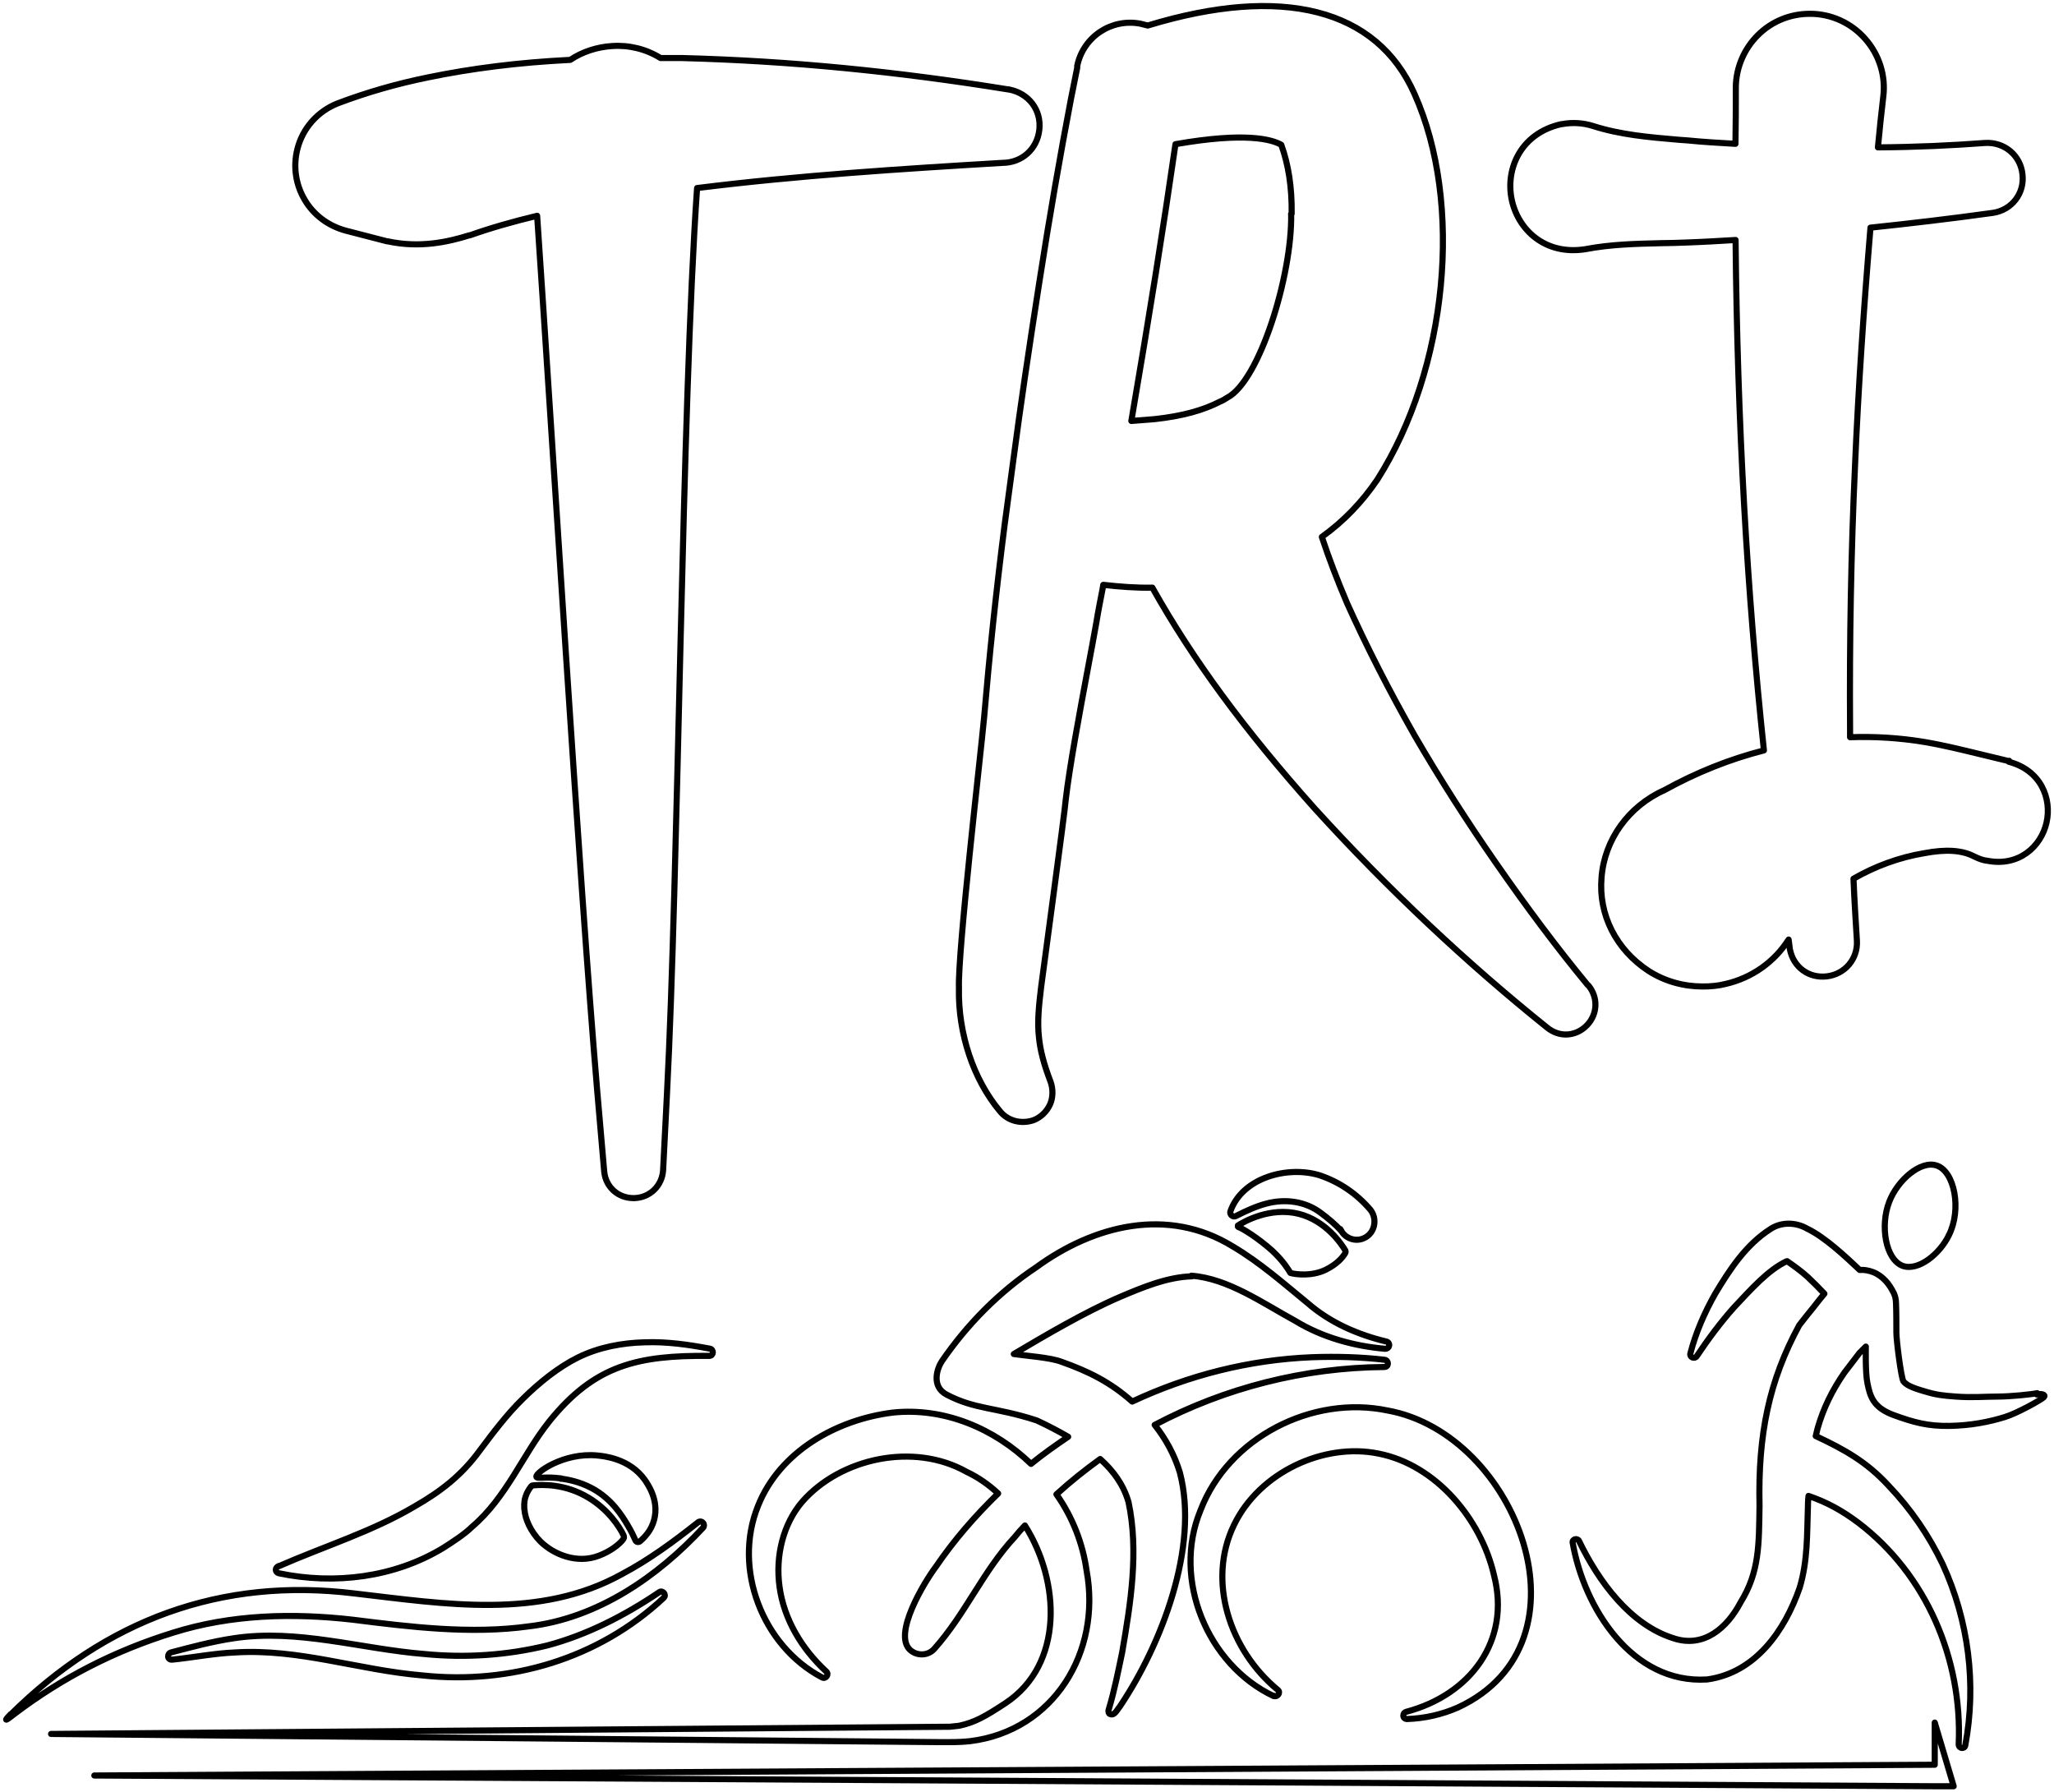 <svg data-name="Capa 2" xmlns="http://www.w3.org/2000/svg" viewBox="0 0 168.1 146.67">
    <path class="cls-1" d="M129.94,80.61c-2.47-2.99-4.92-6.26-7.52-10-2.35-3.38-4.59-6.88-6.67-10.46-2.06-3.63-3.92-7.27-5.51-10.8-.8-1.88-1.49-3.69-2.06-5.41,1.8-1.29,3.3-2.86,4.54-4.69,5.77-9.07,7.06-22.63,3.04-31.57-3.09-6.98-10.82-8.94-21.83-5.59-.18-.05-.39-.1-.59-.15-2.4-.46-4.69,1.08-5.18,3.45v.15c-.18.88-.34,1.73-.52,2.6-.88,4.61-1.73,9.48-2.58,14.95-.9,5.77-1.55,10.18-2.09,14.28-.26,1.86-.49,3.71-.75,5.57-.72,5.64-1.26,10.82-1.68,15.77-.31,3.3-2.16,19.2-2.06,22.14-.08,3.74,1.19,7.5,3.35,10.08.64.8,1.73,1.08,2.73.75.62-.23,1.11-.72,1.37-1.29s.26-1.26.05-1.86c-.57-1.49-.85-2.6-.95-3.63-.15-1.26,0-2.68.18-4.15.1-.8,1.96-14.48,2.01-15.31.31-2.68,1.13-7.09,1.8-10.67.26-1.42.52-2.73.7-3.79.15-.93.34-1.88.52-2.81l.05-.31c1.34.15,2.68.26,4.02.23,3.3,5.88,7.55,11.65,13.3,18.09,6,6.6,12.42,12.63,19.04,17.94.46.36.98.54,1.49.54.64,0,1.26-.26,1.75-.77.88-.93.9-2.29.1-3.25h0l-.05-.03ZM105.67,17.53c.08,5.03-2.6,13.63-5.21,15l-.08.05c-.15.1-.34.21-.52.28-1.39.72-3.09,1.19-5.36,1.44-.64.05-1.26.1-1.91.15,1.49-8.71,2.65-16,3.61-22.65,5.75-1.01,7.89-.39,8.66.05.59,1.62.88,3.5.85,5.64h0l-.05.03ZM82.58,7.33c-9.2-1.49-17.94-2.35-26.77-2.58h-1.75c-1.21-.75-2.6-1.08-3.99-.98-1.21.08-2.4.46-3.4,1.13-4.25.21-8.09.7-11.67,1.44-2.55.52-4.95,1.21-7.34,2.11-1.65.64-2.89,2.04-3.32,3.74-.36,1.42-.15,2.89.59,4.15s1.93,2.14,3.35,2.53l3.4.88h.05c2.63.57,4.95.05,6.67-.49h.05c1.75-.62,3.56-1.13,5.51-1.6,1.19,17.37,3.45,54.37,4.92,71.66l.57,6.57c.13,1.26,1.13,2.16,2.4,2.16h.05c1.29-.03,2.29-1.01,2.37-2.29l.31-6.13c.95-18.19,1.21-56.15,2.47-74.24,8.25-1.03,16.75-1.57,24.97-2.06h0c1.6,0,2.86-1.11,3.04-2.71.18-1.6-.85-2.99-2.5-3.3h.03ZM164.42,62.29c-.75-.18-1.49-.36-2.24-.54-1.49-.36-3.04-.75-4.69-1.03-1.98-.33-4.02-.46-6.08-.39v-.67c-.05-7.22.08-14.51.41-21.65.26-6.13.7-12.65,1.26-19.38,3.22-.34,6.49-.72,10.02-1.21,1.55-.23,2.6-1.6,2.42-3.14-.15-1.55-1.47-2.68-3.07-2.58-2.81.21-5.7.34-8.76.36.13-1.42.28-2.81.44-4.17.21-1.7-.34-3.43-1.49-4.72-1.13-1.29-2.78-2.04-4.48-2.04h-.05c-1.6,0-3.12.62-4.25,1.75-1.13,1.13-1.78,2.65-1.8,4.25,0,1.55,0,3.09-.03,4.64-1.34-.08-2.65-.15-3.92-.28l-.7-.05c-2.47-.21-4.79-.41-7.04-1.13-.82-.26-1.7-.31-2.55-.15h-.05c-3.3.75-4.54,3.61-4.07,6.08s2.68,4.69,6.06,4.15c2.04-.39,4.05-.44,6.18-.49.67,0,1.34-.03,1.98-.05,1.44-.05,2.81-.13,4.12-.21.15,15.02.93,28.73,2.32,41.77-2.83.72-5.57,1.83-8.14,3.25-2.94,1.31-4.92,4.07-5.15,7.16-.26,3.04,1.19,5.9,3.87,7.65,1.34.85,2.86,1.26,4.41,1.26.62,0,1.26-.05,1.88-.21,2.14-.49,3.99-1.8,5.15-3.63.03.26.08.52.1.77.28,1.49,1.55,2.42,3.04,2.24,1.47-.18,2.53-1.42,2.45-2.91-.1-1.62-.21-3.32-.28-5.08,1.75-1.01,3.74-1.75,5.8-2.09,1.75-.33,3.07-.26,4.1.28.31.15.64.28.95.33h.05c2.63.54,4.46-1.16,4.9-3.12s-.46-4.28-3.09-4.97h0l.03-.08ZM.84,140.32s-.39.39-.33.41.41-.28.57-.39c4.02-3.07,8.35-5.26,13.09-6.73,4.74-1.49,9.77-1.62,14.69-1.06,4.69.59,9.69,1.21,14.46.54,5.59-.67,10.49-4.05,14.22-8.07.1-.1.1-.28,0-.39-.1-.13-.28-.15-.41-.05-1.98,1.57-4.02,3.07-6.21,4.23-6.75,3.76-14.51,2.45-21.85,1.6-11-1.37-20.41,2.19-28.22,9.92h0v-.03ZM54.31,130.76c.28-.23-.08-.67-.36-.46-2.86,1.93-5.93,3.5-9.17,4.36-3.27.8-6.67,1.03-10.02.7-5.18-.41-10.41-2.09-15.64-1.29-1.75.26-3.45.72-5.13,1.16-.13.03-.23.15-.23.33,0,.15.15.28.33.26,1.75-.18,3.45-.52,5.15-.59,5.23-.33,10.1,1.44,15.33,1.88,7.22.77,14.41-1.37,19.74-6.34h0ZM22.82,128.16c-.33.1-.33.52,0,.59,4.54.95,9.46.36,13.48-2.09.72-.46,1.73-1.11,2.32-1.7,2.83-2.4,4.15-5.9,6.31-8.61,3.74-4.66,7.29-5.44,13.12-5.39.36,0,.39-.52.05-.59-1.75-.33-3.53-.59-5.36-.52-1.83.05-3.71.39-5.44,1.24-1.65.82-3.2,2.09-4.51,3.38-1.34,1.31-2.47,2.83-3.5,4.2-1.52,2.09-3.25,3.4-5.36,4.61-3.48,2.06-7.37,3.25-11.13,4.9h0l.03-.03ZM104.23,138.78c.31.15.62-.28.34-.49-3.94-3.25-5.82-8.94-3.56-13.53,2.06-4.25,7.32-6.73,11.83-5.8,4.69.93,8.38,5.36,9.43,9.95,1.39,5.36-1.93,9.79-7.19,11.18-.13.03-.23.15-.23.31s.13.28.31.28c1.42-.05,2.83-.36,4.17-.95,11.36-5.28,4.84-22.39-5.77-24.3-6.16-1.29-13.04,2.22-15.31,8.17-2.35,5.67.59,12.65,5.98,15.2h0v-.03ZM97.5,104.4c2.99.21,5.88,2.27,8.53,3.71,2.19,1.34,4.82,2.06,7.34,2.27.13,0,.28-.08.31-.23.05-.15-.05-.33-.21-.36-2.37-.57-4.61-1.55-6.44-3.14-1.96-1.6-3.89-3.32-6.16-4.66-5.31-3.25-11.34-1.73-16.08,1.73-3.02,2.01-5.64,4.66-7.71,7.68-.39.59-.88,2.06.39,2.73,2.37,1.24,3.99,1.01,7.37,2.11.85.39,1.73.85,2.58,1.34-1.03.7-2.06,1.42-3.04,2.22-2.99-2.89-7.09-4.64-11.31-4.2-4.59.57-9.25,3.17-11.03,7.63-2.09,5.15.36,11.47,5.23,14.04.31.18.62-.26.34-.49-2.01-1.86-3.45-4.28-3.81-6.91-.36-2.55.31-5.18,1.86-6.98,3.14-3.58,9.12-4.87,13.43-2.45.93.44,1.8,1.03,2.6,1.78-1.88,1.83-3.61,3.81-5.1,6-.93,1.24-3.53,5.49-2.11,6.8.57.52,1.47.49,1.98-.08,2.58-2.89,3.97-6.34,6.6-9.17.26-.33.54-.64.82-.93,2.89,4.54,3.22,11.39-1.62,14.56-1.65,1.08-2.47,1.55-3.76,1.83-.08,0-.39.05-.75.08l-73.57.59,72.72.67h.8c.75,0,1.21-.03,1.7-.08,6.85-.85,10.75-7.32,9.53-13.94-.31-2.24-1.16-4.41-2.47-6.26,1.13-1.03,2.32-1.98,3.58-2.89,1.06.95,1.91,2.09,2.32,3.53.85,4.02.18,8.25-.52,12.29-.31,1.49-.64,3.14-1.08,4.61-.05.13-.08.28.03.41.39.26.64-.33.85-.57,3.4-5.05,6.52-13.07,4.92-19.17-.44-1.44-1.16-2.76-2.06-3.89,5.75-3.04,12.24-4.69,18.79-4.74.39,0,.39-.54.03-.59-1.96-.23-3.97-.28-5.95-.21-5.13.21-10.1,1.47-14.71,3.63-1.8-1.6-3.58-2.47-5.77-3.25-.93-.36-2.91-.49-3.92-.64,2.65-1.57,5.85-3.45,8.66-4.66,1.88-.8,3.92-1.65,5.93-1.7h0l-.03-.05ZM159.5,101.08c1.06-2.11.46-5.23-1.01-5.7-1.31-.44-3.2,1.21-3.87,2.96-.77,1.96-.31,4.74,1.11,5.26,1.29.44,3.04-1.01,3.76-2.5v-.03ZM100.7,99.12c-.1.26.21.54.46.39.9-.46,1.68-.8,2.47-1.01,1.52-.41,3.2-.21,4.48.77.59.44,1.19.93,1.68,1.49.05.05-.08-.13-.1-.18.34.75,1.21,1.08,1.93.75.9-.39,1.13-1.57.54-2.32-1.11-1.31-2.55-2.29-4.17-2.83-2.6-.8-6.31.18-7.29,2.94h0ZM101.32,100.3s-.03.08,0,.1c.41.15,1.62.9,2.81,1.96.95.9,1.31,1.55,1.44,1.75,0,.05.05.08.1.08.39.1,1.68.28,2.83-.28.93-.46,1.39-1.01,1.6-1.37.03-.05.03-.13,0-.21-.31-.52-1.57-2.42-3.79-2.99-2.35-.59-4.48.62-5,.95h0ZM45.91,121c.52.08,1.49.23,2.55.8,1.62.88,2.45,2.24,2.91,3.02.28.46.49.9.64,1.24.05.13.23.18.36.08.36-.31.93-.88,1.16-1.75.44-1.62-.54-2.96-.77-3.3-1.26-1.75-3.38-1.93-3.89-1.98-2.73-.26-5.08,1.42-4.97,1.75.05.18.72-.05,2.04.13h0l-.03.03ZM42.92,123.52c.05.77.49,1.8,1.31,2.63,1.08,1.06,2.99,1.86,4.79,1.16.95-.36,1.68-.93,1.98-1.34.08-.08.08-.21.03-.33-.33-.7-1.26-2.11-2.86-3.07-1.91-1.16-3.79-1.08-4.54-1.01-.08,0-.13.03-.18.1-.13.18-.33.46-.44.82-.15.46-.1.85-.1,1.03h0ZM158.34,140.97v3.45l-150.62.88,150.62.88h1.55l-1.55-5.21h0ZM166.72,114.01c-.44.1-2.19.28-3.22.28s-2.09.1-3.43,0c-1.06-.08-1.6-.13-2.6-.44-.98-.28-1.49-.52-1.7-.82-.18-.31-.57-3.3-.57-3.97,0-.49,0-1.75-.03-2.4,0-.33-.08-.7-.26-.98-.26-.52-.77-1.24-1.6-1.57-.39-.15-.77-.21-1.11-.18-1.19-1.13-2.89-2.71-4.3-3.38-.9-.52-2.06-.57-2.96,0-2.04,1.29-3.35,3.3-4.56,5.31-.88,1.55-1.6,3.2-2.04,4.9-.08.31.34.49.52.23.95-1.42,1.96-2.78,3.07-4.02,1.34-1.42,2.76-3.04,4.3-3.76h.03c.59.41,1.16.82,1.68,1.29.46.44.93.9,1.37,1.37-.23.28-.52.62-.85,1.06-.46.57-.88,1.08-1.21,1.52-2.47,4.54-3.38,8.94-3.25,14.77-.05,3.17,0,5.41-1.55,7.91-1.11,2.11-3.02,3.76-5.49,2.94-3.53-1.11-6.11-4.61-7.73-7.96-.13-.28-.59-.15-.52.15.93,5.33,4.87,11.57,11,11.18,3.97-.54,6.37-4.02,7.58-7.52.67-2.24.59-4.43.67-6.6,0-.49.05-.9.05-.9,1.52.52,2.76,1.21,4.07,2.19,5.57,4.23,8.53,11.16,8.22,18.14,0,.36.49.41.54.08.93-4.97.28-10.2-1.86-14.84-1.11-2.32-2.58-4.48-4.43-6.42-1.78-1.93-3.58-2.94-5.95-4.05l.15-.62c.46-1.62,1.19-3.12,2.19-4.56l1.24-1.62.52-.52s-.05,2.16.13,2.99c.21,1.03.44,1.98,2.11,2.6,1.68.62,2.86.93,4.61.9s3.25-.33,4.51-.72c1.03-.31,2.99-1.42,3.2-1.62.21-.21-.18-.33-.57-.23h0l.03-.1Z"  fill="none" stroke="#000" stroke-linecap="round" stroke-linejoin="round" stroke-width="0.5px"/>
</svg>